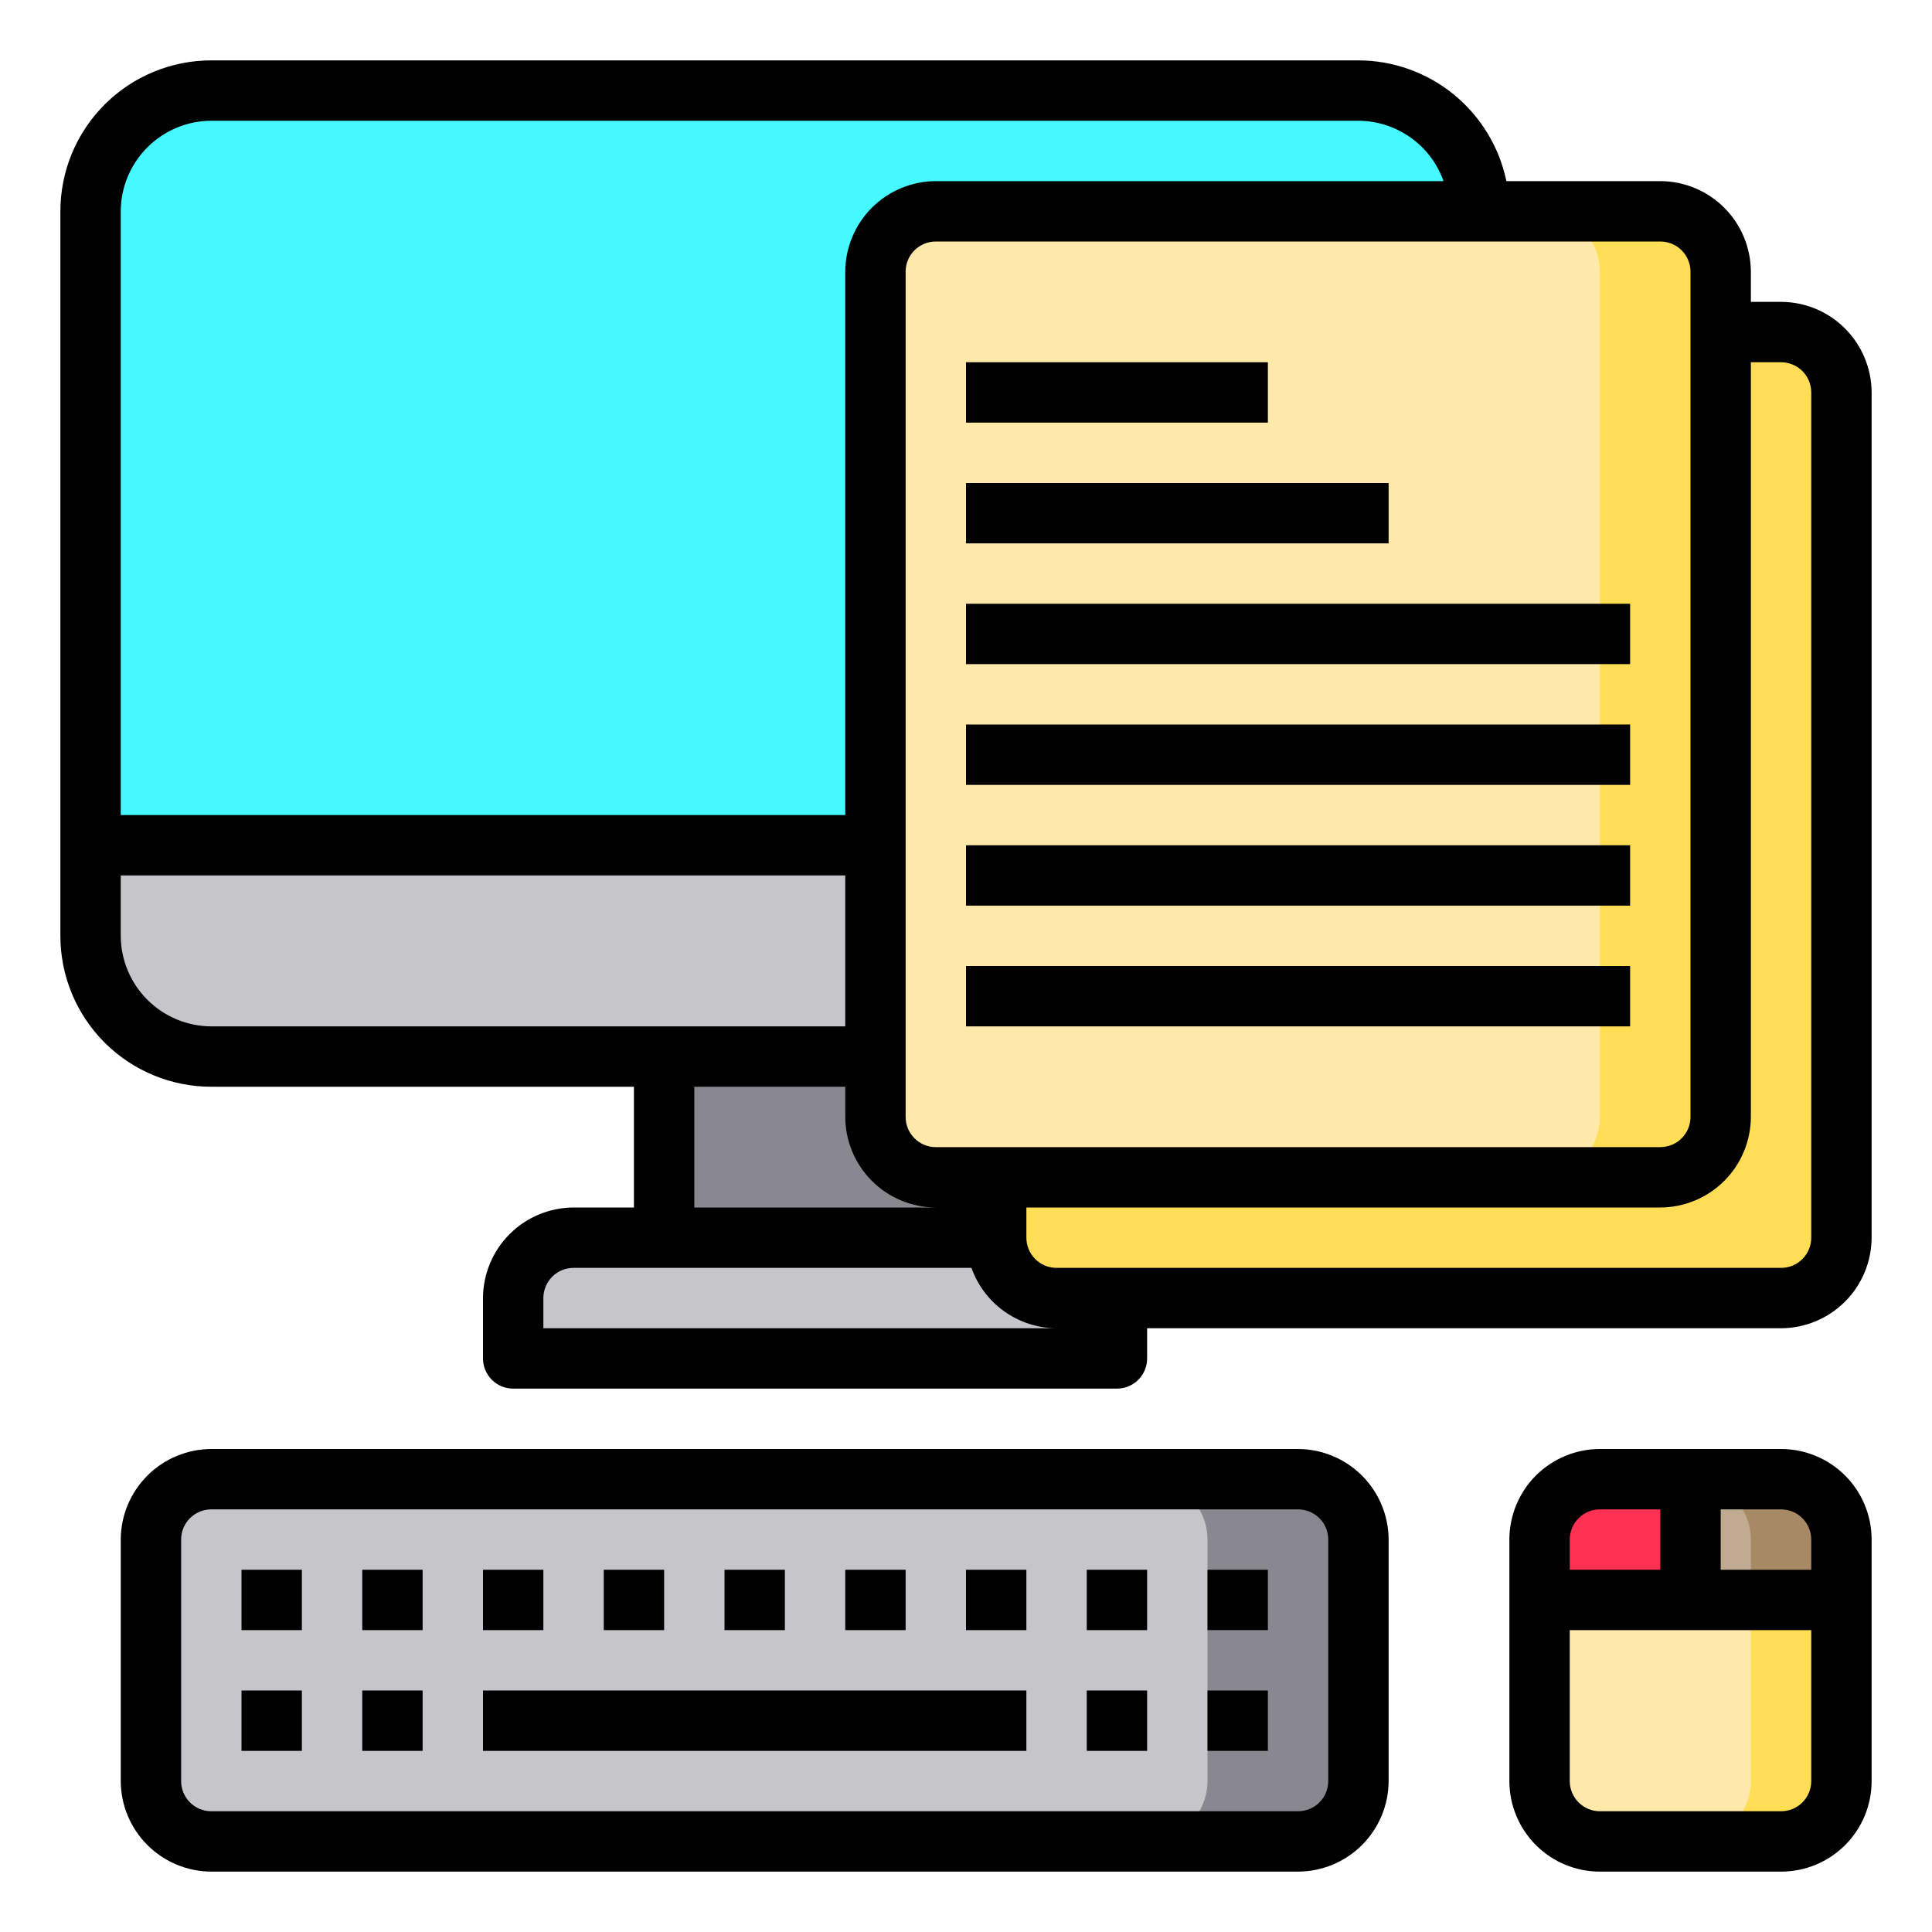 <?xml version="1.0" encoding="UTF-8"?> <svg xmlns="http://www.w3.org/2000/svg" width="40" height="40" viewBox="0 0 40 40" fill="none"> <path d="M38.125 33.125V36.875C38.124 37.206 37.992 37.524 37.758 37.758C37.524 37.992 37.206 38.124 36.875 38.125H33.125C32.794 38.124 32.476 37.992 32.242 37.758C32.008 37.524 31.876 37.206 31.875 36.875V33.125H38.125Z" fill="#FEE9AB"></path> <path d="M38.125 31.875V33.125H35V30.625H36.875C37.206 30.626 37.524 30.758 37.758 30.992C37.992 31.226 38.124 31.544 38.125 31.875Z" fill="#C0AB91"></path> <path d="M38.125 33.125V36.875C38.124 37.206 37.992 37.524 37.758 37.758C37.524 37.992 37.206 38.124 36.875 38.125H35C35.331 38.124 35.649 37.992 35.883 37.758C36.117 37.524 36.249 37.206 36.25 36.875V33.125H38.125Z" fill="#FFDE55"></path> <path d="M38.125 31.875V33.125H36.25V31.875C36.249 31.544 36.117 31.226 35.883 30.992C35.649 30.758 35.331 30.626 35 30.625H36.875C37.206 30.626 37.524 30.758 37.758 30.992C37.992 31.226 38.124 31.544 38.125 31.875Z" fill="#A78966"></path> <path d="M38.125 8.125V25.625C38.124 25.956 37.992 26.274 37.758 26.508C37.524 26.742 37.206 26.874 36.875 26.875H21.875C21.544 26.874 21.226 26.742 20.992 26.508C20.758 26.274 20.626 25.956 20.625 25.625V24.375H34.375C34.706 24.374 35.024 24.242 35.258 24.008C35.492 23.774 35.624 23.456 35.625 23.125V6.875H36.875C37.206 6.876 37.524 7.008 37.758 7.242C37.992 7.476 38.124 7.794 38.125 8.125Z" fill="#FFDE55"></path> <path d="M34.375 4.375H19.375C18.685 4.375 18.125 4.935 18.125 5.625V23.125C18.125 23.815 18.685 24.375 19.375 24.375H34.375C35.065 24.375 35.625 23.815 35.625 23.125V5.625C35.625 4.935 35.065 4.375 34.375 4.375Z" fill="#FEE9AB"></path> <path d="M35.625 5.625V23.125C35.624 23.456 35.492 23.774 35.258 24.008C35.024 24.242 34.706 24.374 34.375 24.375H31.875C32.206 24.374 32.524 24.242 32.758 24.008C32.992 23.774 33.124 23.456 33.125 23.125V5.625C33.124 5.294 32.992 4.976 32.758 4.742C32.524 4.508 32.206 4.376 31.875 4.375H34.375C34.706 4.376 35.024 4.508 35.258 4.742C35.492 4.976 35.624 5.294 35.625 5.625Z" fill="#FFDE55"></path> <path d="M35 30.625V33.125H31.875V31.875C31.876 31.544 32.008 31.226 32.242 30.992C32.476 30.758 32.794 30.626 33.125 30.625H35Z" fill="#FF3051"></path> <path d="M30.625 4.375H19.375C19.044 4.376 18.726 4.508 18.492 4.742C18.258 4.976 18.126 5.294 18.125 5.625V17.5H1.875V4.375C1.875 3.712 2.138 3.076 2.607 2.607C3.076 2.138 3.712 1.875 4.375 1.875H28.125C28.788 1.875 29.424 2.138 29.893 2.607C30.362 3.076 30.625 3.712 30.625 4.375Z" fill="#46F8FF"></path> <path d="M26.875 30.625H4.375C3.685 30.625 3.125 31.185 3.125 31.875V36.875C3.125 37.565 3.685 38.125 4.375 38.125H26.875C27.565 38.125 28.125 37.565 28.125 36.875V31.875C28.125 31.185 27.565 30.625 26.875 30.625Z" fill="#C6C5CA"></path> <path d="M28.125 31.875V36.875C28.124 37.206 27.992 37.524 27.758 37.758C27.524 37.992 27.206 38.124 26.875 38.125H23.75C24.081 38.124 24.399 37.992 24.633 37.758C24.867 37.524 24.999 37.206 25 36.875V31.875C24.999 31.544 24.867 31.226 24.633 30.992C24.399 30.758 24.081 30.626 23.75 30.625H26.875C27.206 30.626 27.524 30.758 27.758 30.992C27.992 31.226 28.124 31.544 28.125 31.875Z" fill="#898890"></path> <path d="M23.125 26.875V28.125H10.625V26.875C10.626 26.544 10.758 26.226 10.992 25.992C11.226 25.758 11.544 25.626 11.875 25.625H20.625C20.626 25.956 20.758 26.274 20.992 26.508C21.226 26.742 21.544 26.874 21.875 26.875H23.125Z" fill="#C6C5CA"></path> <path d="M20.625 24.375V25.625H13.75V21.875H18.125V23.125C18.126 23.456 18.258 23.774 18.492 24.008C18.726 24.242 19.044 24.374 19.375 24.375H20.625Z" fill="#898890"></path> <path d="M18.125 20.625V21.875H4.375C3.712 21.875 3.076 21.612 2.607 21.143C2.138 20.674 1.875 20.038 1.875 19.375V17.5H18.125V20.625Z" fill="#C6C5CA"></path> <path d="M36.875 6.25H36.25V5.625C36.248 5.128 36.05 4.652 35.699 4.301C35.348 3.95 34.872 3.751 34.375 3.75H31.188C31.042 3.045 30.657 2.412 30.1 1.957C29.542 1.501 28.845 1.252 28.125 1.25H4.375C3.546 1.25 2.751 1.579 2.165 2.165C1.579 2.751 1.25 3.546 1.25 4.375V19.375C1.25 20.204 1.579 20.999 2.165 21.585C2.751 22.171 3.546 22.5 4.375 22.5H13.125V25H11.875C11.378 25.002 10.902 25.2 10.551 25.551C10.2 25.902 10.002 26.378 10 26.875V28.125C10 28.291 10.066 28.45 10.183 28.567C10.3 28.684 10.459 28.75 10.625 28.75H23.125C23.291 28.75 23.45 28.684 23.567 28.567C23.684 28.45 23.75 28.291 23.75 28.125V27.5H36.875C37.372 27.498 37.848 27.3 38.199 26.949C38.55 26.598 38.748 26.122 38.75 25.625V8.125C38.748 7.628 38.55 7.152 38.199 6.801C37.848 6.449 37.372 6.251 36.875 6.25ZM34.375 5C34.541 5 34.7 5.066 34.817 5.183C34.934 5.3 35 5.459 35 5.625V23.125C35 23.291 34.934 23.45 34.817 23.567C34.7 23.684 34.541 23.75 34.375 23.75H19.375C19.209 23.75 19.05 23.684 18.933 23.567C18.816 23.45 18.75 23.291 18.75 23.125V5.625C18.75 5.459 18.816 5.3 18.933 5.183C19.05 5.066 19.209 5 19.375 5H34.375ZM19.375 25H14.375V22.5H17.5V23.125C17.502 23.622 17.7 24.098 18.051 24.449C18.402 24.8 18.878 24.998 19.375 25ZM2.5 4.375C2.501 3.878 2.7 3.402 3.051 3.051C3.402 2.7 3.878 2.501 4.375 2.5H28.125C28.512 2.502 28.888 2.623 29.204 2.847C29.519 3.07 29.758 3.386 29.887 3.75H19.375C18.878 3.751 18.402 3.95 18.051 4.301C17.7 4.652 17.502 5.128 17.5 5.625V16.875H2.5V4.375ZM4.375 21.25C3.878 21.248 3.402 21.05 3.051 20.699C2.7 20.348 2.501 19.872 2.5 19.375V18.125H17.5V21.25H4.375ZM11.25 27.5V26.875C11.25 26.709 11.316 26.55 11.433 26.433C11.55 26.316 11.709 26.25 11.875 26.25H20.113C20.242 26.614 20.481 26.93 20.796 27.153C21.112 27.377 21.488 27.498 21.875 27.5H11.25ZM37.5 25.625C37.5 25.791 37.434 25.95 37.317 26.067C37.2 26.184 37.041 26.25 36.875 26.25H21.875C21.709 26.25 21.55 26.184 21.433 26.067C21.316 25.95 21.25 25.791 21.25 25.625V25H34.375C34.872 24.998 35.348 24.8 35.699 24.449C36.05 24.098 36.248 23.622 36.25 23.125V7.5H36.875C37.041 7.5 37.2 7.566 37.317 7.683C37.434 7.8 37.5 7.959 37.5 8.125V25.625Z" fill="black"></path> <path d="M20 7.5H26.25V8.75H20V7.5Z" fill="black"></path> <path d="M20 10H28.75V11.25H20V10Z" fill="black"></path> <path d="M20 12.5H33.75V13.75H20V12.5Z" fill="black"></path> <path d="M20 15H33.75V16.25H20V15Z" fill="black"></path> <path d="M20 17.5H33.75V18.75H20V17.5Z" fill="black"></path> <path d="M20 20H33.75V21.25H20V20Z" fill="black"></path> <path d="M26.875 30H4.375C3.878 30.002 3.402 30.2 3.051 30.551C2.7 30.902 2.501 31.378 2.5 31.875V36.875C2.501 37.372 2.7 37.848 3.051 38.199C3.402 38.55 3.878 38.748 4.375 38.75H26.875C27.372 38.748 27.848 38.55 28.199 38.199C28.55 37.848 28.748 37.372 28.75 36.875V31.875C28.748 31.378 28.55 30.902 28.199 30.551C27.848 30.2 27.372 30.002 26.875 30ZM27.5 36.875C27.5 37.041 27.434 37.2 27.317 37.317C27.2 37.434 27.041 37.5 26.875 37.5H4.375C4.209 37.5 4.05 37.434 3.933 37.317C3.816 37.2 3.75 37.041 3.75 36.875V31.875C3.75 31.709 3.816 31.55 3.933 31.433C4.05 31.316 4.209 31.25 4.375 31.25H26.875C27.041 31.25 27.2 31.316 27.317 31.433C27.434 31.55 27.5 31.709 27.5 31.875V36.875Z" fill="black"></path> <path d="M36.875 30H33.125C32.628 30 32.151 30.198 31.799 30.549C31.448 30.901 31.25 31.378 31.25 31.875V36.875C31.25 37.372 31.448 37.849 31.799 38.201C32.151 38.553 32.628 38.75 33.125 38.75H36.875C37.372 38.75 37.849 38.553 38.201 38.201C38.553 37.849 38.75 37.372 38.75 36.875V31.875C38.75 31.378 38.553 30.901 38.201 30.549C37.849 30.198 37.372 30 36.875 30ZM37.5 31.875V32.5H35.625V31.25H36.875C37.041 31.25 37.2 31.316 37.317 31.433C37.434 31.55 37.5 31.709 37.5 31.875ZM33.125 31.25H34.375V32.5H32.5V31.875C32.5 31.709 32.566 31.55 32.683 31.433C32.8 31.316 32.959 31.25 33.125 31.25ZM36.875 37.5H33.125C32.959 37.5 32.8 37.434 32.683 37.317C32.566 37.2 32.5 37.041 32.5 36.875V33.75H37.5V36.875C37.5 37.041 37.434 37.2 37.317 37.317C37.2 37.434 37.041 37.5 36.875 37.5Z" fill="black"></path> <path d="M5 32.5H6.25V33.75H5V32.5Z" fill="black"></path> <path d="M5 35H6.25V36.25H5V35Z" fill="black"></path> <path d="M7.5 35H8.75V36.25H7.5V35Z" fill="black"></path> <path d="M7.5 32.5H8.75V33.75H7.5V32.5Z" fill="black"></path> <path d="M10 32.5H11.25V33.75H10V32.5Z" fill="black"></path> <path d="M12.5 32.5H13.75V33.75H12.5V32.5Z" fill="black"></path> <path d="M15 32.5H16.25V33.75H15V32.5Z" fill="black"></path> <path d="M17.5 32.5H18.75V33.75H17.5V32.5Z" fill="black"></path> <path d="M20 32.5H21.25V33.75H20V32.5Z" fill="black"></path> <path d="M22.5 32.5H23.75V33.75H22.5V32.5Z" fill="black"></path> <path d="M25 32.5H26.25V33.75H25V32.5Z" fill="black"></path> <path d="M22.5 35H23.75V36.25H22.5V35Z" fill="black"></path> <path d="M25 35H26.25V36.25H25V35Z" fill="black"></path> <path d="M10 35H21.25V36.25H10V35Z" fill="black"></path> </svg> 